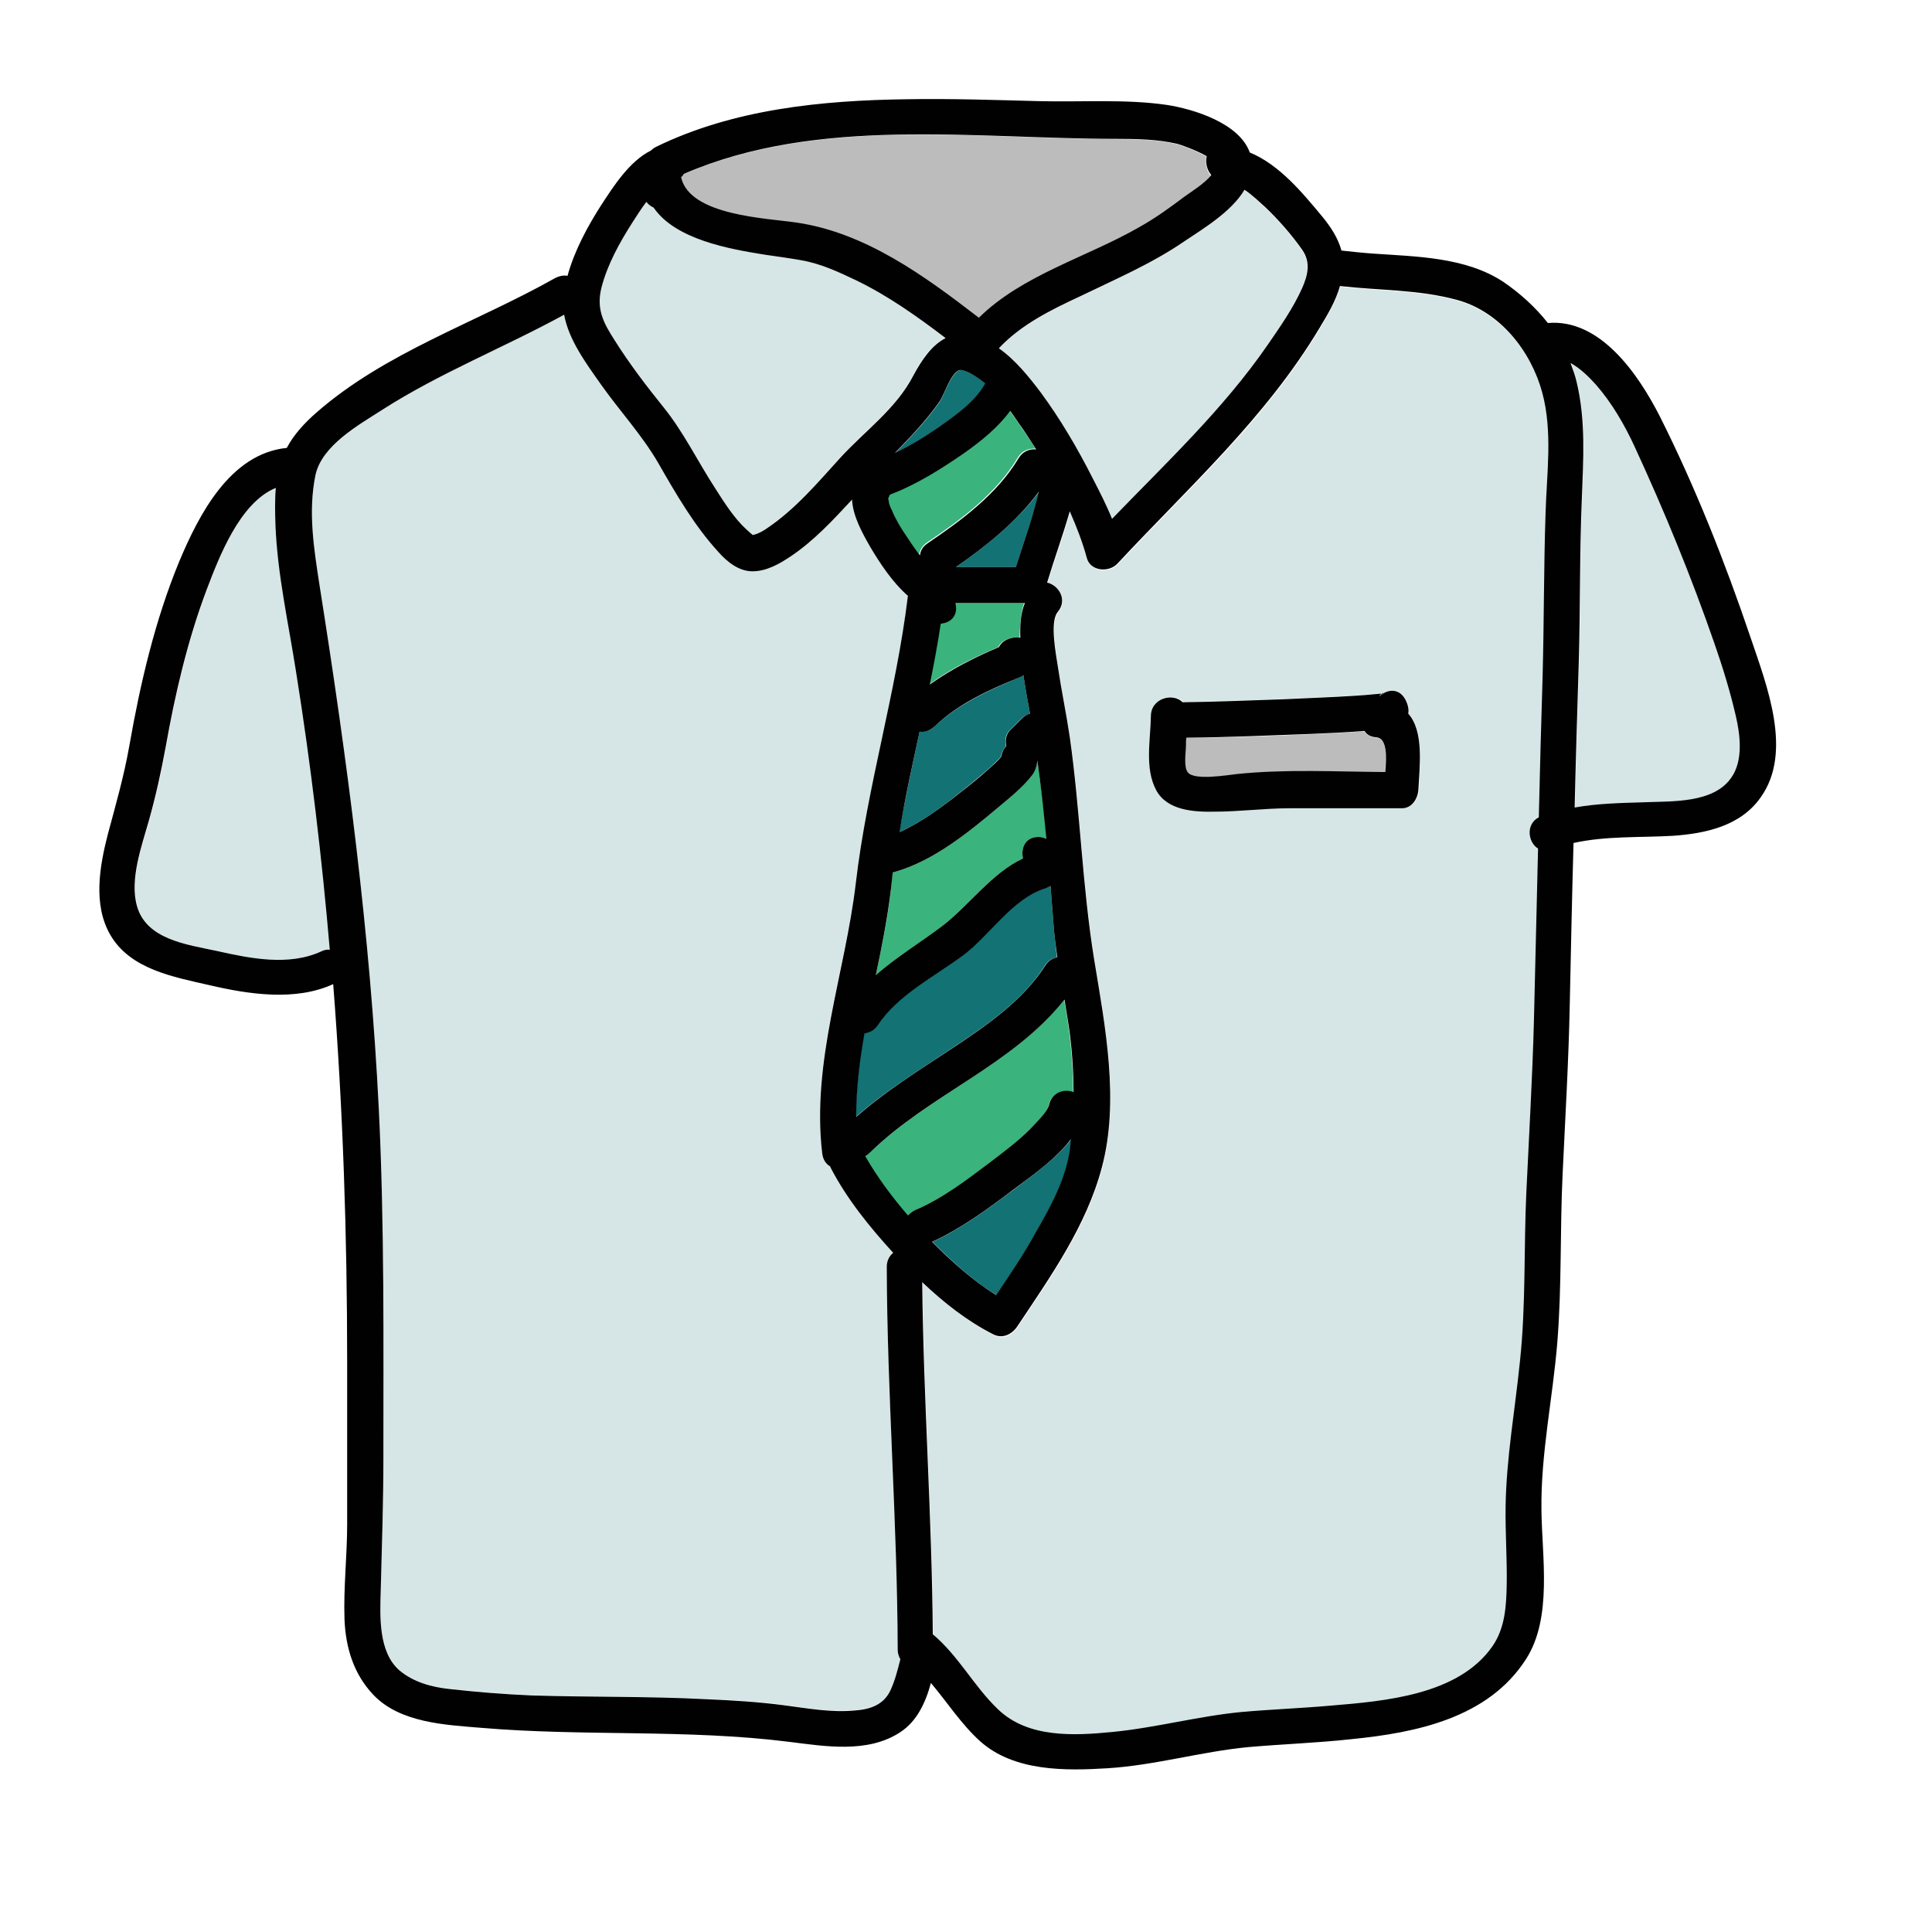 <svg xmlns="http://www.w3.org/2000/svg" width="512" height="512" id="uniform"><path fill="#127274" d="M272.9 188.8c-.6-3.3-1.2-6.6-1.7-9.9-.4.3-.8.5-1.2.7-7.8 3.2-16.2 7.1-22.3 12.9-1.2 1.2-2.6 1.5-4 1.4-1.9 8.8-3.8 17.7-5.4 26.6 5.7-2.5 10.9-6.3 15.6-10.1 2.7-2.1 5.4-4.3 8-6.6 1.1-1 2.3-2.1 3.3-3.2.2-1.1.7-2.1 1.4-2.9-.4-1.5-.1-3.1 1-4.2l2.9-2.9c.7-.7 1.5-1.2 2.4-1.5v-.3z"></path><path fill="#BCBCBC" d="M319.7 41.5c-2.8-1.6-6.9-3.1-7.9-3.3-5.3-1.2-10.6-1.3-16-1.3-37.6-.1-79.2-6.1-114.7 9.3-.2.3-.4.7-.8 1 2.3 10.2 22.7 10.8 30.7 12 18.2 2.8 33.8 14.1 48.2 25.2 11.6-11.4 28.7-16 42.5-24 4.2-2.4 8-5.3 12-8.1 2.1-1.5 5.2-3.4 7.1-5.7-1.1-1.5-1.5-3.5-1.1-5.1z"></path><path fill="#D6E5E5" d="M226.9 74.3c-4.6-2.2-9.3-4.5-14.4-5.3-3.2-.5-6.5-1-9.8-1.5-9.4-1.5-23.7-4-29.5-12.5-.8-.3-1.5-.8-1.9-1.5-1.4 1.8-2.7 3.8-3.6 5.3-3.4 5.3-6.7 11.2-8.3 17.4-1.4 5.6.4 9.2 3.4 14 3.9 6.2 8.4 12.1 13 17.8 5.3 6.6 8.9 14.1 13.5 21.2 2.5 3.9 5.1 8.1 8.5 11.2.4.4.9 1 1.4 1.2.1.1.2.1.2.2.1 0 .2 0 .3-.1 1.2-.2 2.5-1.1 3.6-1.8 7.4-5 13.3-12 19.3-18.6 6.5-7.2 14.8-13 19.3-21.7 2.2-4.3 4.9-8.2 8.6-10-7.4-5.7-15.1-11.2-23.6-15.3zM78.6 178.3c-2-12.9-5.1-26.1-5.5-39.2-.1-3-.2-6.4.1-9.8-9.7 3.9-15.2 18.5-18.3 26.9-5.1 13.5-8.4 27.6-10.9 41.8-1.2 6.6-2.6 12.9-4.4 19.3-1.9 6.8-5.2 15.7-3.2 22.8 2.5 8.9 13.2 10.2 21.1 11.9 8.8 2 19.2 4 27.8.1.8-.4 1.6-.5 2.3-.4-2.2-24.6-5.1-49-9-73.4z"></path><path fill="#127274" d="M253.3 150.3h15.9c2.1-6.7 4.5-13.3 6.2-20-6 8-13.9 14.3-22.1 20zM258.6 99.7c-1.4-.8-3.6-1.9-4.3-1.6-2.5 1.1-3.9 6.4-5.4 8.6-3.5 4.9-7.5 9.1-11.6 13.3 4.1-1.9 8.1-4.4 11.8-7 4.5-3.2 9.5-6.5 12.2-11.5-1-.6-1.8-1.3-2.7-1.8zM279.2 245.1c-.3-3.4-.5-6.9-.8-10.3-.4.2-.8.4-1.3.6-9 2.7-14.8 12.5-22.1 17.9-7.3 5.4-17.4 10.5-22.4 18.3-.9 1.4-2.2 2.1-3.6 2.3-1.3 7.3-2.2 14.7-2.2 22.1 7.7-6.8 16.5-12.2 25-17.9 9.2-6.1 19.1-12.7 25.1-22.2.8-1.3 2-2 3.2-2.2-.3-2.9-.7-5.7-.9-8.6z"></path><path fill="#D6E5E5" d="M345 66.3c-2.7-4-6.3-8.1-9.9-11.4-1.5-1.4-3.4-3.2-5.4-4.5-3.5 5.9-11.1 10.4-16 13.7-8.5 5.9-18.1 10-27.5 14.5-7.7 3.7-15.7 7.6-21.6 13.8 4.4 3.1 8 7.6 11.1 11.7 5.3 7.1 9.8 14.8 13.8 22.8 1.8 3.5 3.6 7 5.1 10.7 14.3-14.8 29.3-28.9 41.1-45.9 3.3-4.8 6.9-9.9 9.3-15.3 1.6-3.5 2.3-6.8 0-10.1z"></path><path fill="#3AB37C" d="M270.9 113.6c-1-1.5-2.1-3.1-3.3-4.7-3.3 4.5-7.7 8-12.2 11.2-6.1 4.3-12.7 8.3-19.8 10.8-.1.3-.2.6-.4.9 0 .2 0 .4.1.7.2.9.6 1.8.9 2.6 1.1 2.4 2.4 4.7 3.9 6.9 1 1.5 2.2 3.3 3.5 5 .1-1.2.8-2.3 2-3.2 9.1-6.1 18.4-13 24.1-22.5 1.1-1.9 3-2.5 4.7-2.4-1-1.7-2.3-3.5-3.5-5.3zM271.4 159.8H253c.1.2.1.4.1.6.5 3-1.6 4.7-4 4.9-.8 5.4-1.8 10.8-2.9 16.1 5.6-4.1 11.9-7.2 18.3-9.9.9-1.6 2.5-2.5 4.8-2.6.3 0 .6 0 .9.1.1-3.1.2-6.3 1.2-9.2z"></path><path fill="#D6E5E5" d="M235 335.6c0-1.6.7-2.9 1.7-3.7-6.3-6.9-12.3-14.3-16.6-22.6 0-.1-.1-.2-.1-.3-1.1-.7-1.9-1.8-2.1-3.4-2.9-24.3 6-47.9 8.9-71.7 3.1-25.7 10.8-50.5 13.8-76.1-4.1-3.6-7.5-8.6-10-13-2-3.5-4.7-8.1-4.8-12.5-4.9 5.5-10.1 10.9-16.2 15-3 2-6.5 4-10.2 4-3.6 0-6.7-2.5-9-5.1-6.4-7.1-11.2-15.3-15.9-23.5-4.3-7.5-10.2-13.9-15.3-21-3.8-5.3-8.5-11.6-9.7-18.4-15.9 8.7-32.9 15.4-48.2 25.2-6.2 4-16 9.4-17.7 17.3-2 9.7-.4 19.7 1.1 29.3 7.3 46.1 13.4 92.2 15.7 138.9 1.5 30.8 1.2 61.7 1.2 92.5 0 11.6-.4 23.2-.7 34.8-.2 6.8-.7 16.4 5 21.3 3.7 3.2 8.5 4.4 13.2 4.9 7.2.8 14.4 1.5 21.7 1.7 15.4.6 30.9.3 46.3 1 6.9.3 13.8.7 20.6 1.6 6.1.8 12.6 2 18.8 1.4 4.1-.4 7.7-1.5 9.5-5.4 1.2-2.6 2-5.5 2.6-8.3-.4-.6-.7-1.5-.7-2.5-.1-33.7-2.8-67.5-2.9-101.4z"></path><path fill="#3AB37C" d="M274.9 201.5c-.1 1.4-.6 2.9-1.5 4.1-2.5 3.2-5.8 5.8-8.9 8.4-8.1 6.8-17.2 14.2-27.5 17.1-.2 0-.3.1-.4.1-.2 1.5-.4 3-.5 4.5-.8 7.6-2.4 15.1-4 22.7 5.5-4.8 11.9-8.7 17.6-13 7.2-5.5 12.9-14 21.4-17.9-.6-2.6.6-5.7 4.1-5.7.8 0 1.5.2 2.2.5-.7-7-1.5-13.9-2.5-20.8z"></path><path fill="#D6E5E5" d="M408.8 104.2c-3-10.9-11.2-21.3-22.5-24.5-10.1-2.8-20.7-2.5-31.1-3.7-1.1 3.9-3.3 7.5-5.4 11.1-14.3 23.9-34.8 42.4-53.6 62.5-2.3 2.4-7.1 2-8.1-1.6-1.1-4.1-2.6-8.3-4.5-12.3-1.8 6.4-4.1 12.6-6 18.9 3.1.7 5.5 4.6 2.8 7.8-2.2 2.6-.4 11.4.1 14.8.8 6.1 2.2 12.2 3.1 18.3 2.8 19.7 3.3 39.6 6.5 59.2 2.9 17.6 6.6 37.2 2 54.9-4.1 15.5-13.6 28.9-22.4 42.1-1.4 2.1-3.9 3.5-6.4 2.1-6.9-3.6-13.1-8.5-18.8-13.8.3 31.1 2.6 62.2 2.8 93.3 6.9 5.8 10.9 13.7 17.3 19.9 7.9 7.6 20 6.9 30.2 6 11.6-1.1 22.8-4.3 34.3-5.3 7.9-.7 15.9-1 23.8-1.7 14.2-1.2 33.7-2.8 42.7-15.7 3.4-4.9 3.7-10.8 3.8-16.6.1-6.8-.4-13.7-.3-20.5.1-12.9 2.4-25.6 3.8-38.4 1.6-14.9 1-30 1.7-44.9.7-15 1.6-30.1 2-45.1.4-15.3.7-30.6 1.1-45.9-2.7-1.8-3.3-6.5.2-8.3.3-12.4.6-24.8 1-37.1.5-14.6.3-29.2.8-43.8.2-10.4 1.8-21.6-.9-31.7zM376.1 209c0 2.4-1.6 5.1-4.4 5.1h-29.8c-6.7 0-13.3.9-19.9.9-5.4 0-12.5-.3-15.4-5.7-3.1-5.8-1.5-13.3-1.4-19.6.1-4.8 6-6.3 8.4-3.7 9-.1 18-.4 27-.8 6.1-.2 12.3-.5 18.4-.9 2.1-.1 4.2-.3 6.2-.5.4 0 .7-.1 1.1-.1.2-.2.2-.1.5-.1 1.9-1 4.3-.8 5.7 1.6.8 1.5 1 2.8.8 3.8 4.1 4.8 2.9 14 2.8 20zM460.1 189.7c-1.5-6.5-3.5-13-5.7-19.3-6.1-17.6-13.2-34.9-21-51.8-2.7-5.9-6.1-11.8-10.4-16.7-1.8-2-4.1-4.3-6.7-5.7.6 1.6 1.2 3.3 1.6 4.9 2.5 10.3 1.8 20.7 1.4 31.2-.6 14.3-.4 28.5-.8 42.8-.4 13-.8 25.9-1.1 38.9 6.1-1.1 12.3-1.2 18.6-1.4 7.3-.2 18.2.4 22.9-6.5 3.1-4.5 2.3-11.3 1.2-16.4z"></path><path fill="#BCBCBC" d="M364.7 195.5c-1.6-.1-2.6-.8-3.2-1.7-4.7.4-9.5.6-14.3.8-11 .5-22 .9-32.9 1 0 .6-.1 1.3-.1 1.9 0 1.7-.7 5.8.5 7.3 1.7 2.2 10.5.7 13.2.4 12.9-1.3 26.1-.6 39.1-.5.5-4.2.6-9-2.3-9.2z"></path><path fill="#127274" d="M366.7 183.6c0 .1 0 .1 0 0h.4c-.2 0-.3.1-.4 0zM366.3 183.7l-.4.4c-.1.1-.2.2-.2.4.3-.3.7-.6 1.1-.8h-.5zM268.6 315.3c-6.7 5-13.8 10.3-21.5 13.8 5.2 5.2 10.7 10.3 17 14.1 3.7-5.5 7.3-11 10.6-16.8 3.9-6.9 8-14.4 9-22.3.1-.7.2-1.4.2-2.2-4.2 5.4-10.6 9.8-15.3 13.4z"></path><path fill="#3AB37C" d="M283.5 274.7c-.4-3.2-.9-6.5-1.5-9.7-13.8 17.3-35.9 25.2-51.6 40.6-.4.4-.8.7-1.2.9 3.2 5.6 7 10.9 11.3 15.7.5-.6 1.1-1 1.9-1.4 7-2.9 13.8-8.1 19.9-12.7 3.7-2.7 7.3-5.6 10.6-8.8 1.8-1.8 4.6-4.6 5-6.4.7-3.3 4-4.3 6.5-3.4 0-4.9-.3-9.8-.9-14.8z"></path><path fill="#010101" d="M463.9 168.9c-6.7-19.8-14.6-39.8-24-58.5-5.7-11.2-15.8-26-29.7-24.8-3.3-4.2-7.4-7.9-11.8-10.9-10-6.6-23.1-6.7-34.6-7.5-2.8-.2-5.5-.5-8.3-.8-.9-3.3-2.8-6.2-5-8.9-5.4-6.5-11.4-13.8-19.3-17.1-2.8-7.8-14.9-11.5-22-12.6-11-1.6-22.7-.7-33.9-1-11.7-.3-23.4-.7-35-.5-22.5.3-45.9 2.6-66.4 12.6-.6.3-1 .6-1.4 1-5.7 2.8-10 9.6-13.2 14.5-3.6 5.6-7.1 12.1-8.9 18.7-1-.2-2.1 0-3.3.6-20.9 11.8-44.9 19.6-63.2 35.6-3.1 2.7-6 5.8-7.9 9.4-15 1.5-23.3 17.7-28.5 30.1-6.4 15.5-10.3 32.2-13.2 48.7-1.4 8-3.6 15.7-5.7 23.5-2.2 8.5-4 18.7.6 26.7 5.3 9.2 16.8 11.2 26.4 13.4 10.3 2.4 22.7 4.3 32.7-.3 2.6 33.2 3.7 66.5 3.7 100V404c0 8.4-1 16.8-.7 25.2.3 7.4 2.4 14.4 7.6 19.9 7.1 7.5 19.1 8 28.7 8.8 27.2 2.3 54.4.3 81.5 3.7 9.6 1.2 20.8 3.1 29.4-2.5 4.5-2.9 6.8-7.9 8.2-13.1 4.4 5.2 8 10.9 13.1 15.5 9 8 22.6 7.8 33.8 7.1 12.6-.8 24.7-4.4 37.2-5.6 9.1-.8 18.2-1.1 27.3-2.1 17.2-1.7 36.3-5.6 46.3-21.2 7.1-11 4.2-27.3 4.1-39.6-.2-14.8 3-29.6 4.2-44.3 1.2-14.7.7-29.7 1.4-44.5.7-15 1.6-30 1.9-45 .3-14.3.6-28.6 1-42.9 8.6-1.9 17.5-1.4 26.3-1.9 8.7-.6 18-2.6 23.3-10.2 8.6-12 1.6-29.7-2.7-42.4zM329.8 50.3c2 1.3 3.8 3.1 5.4 4.5 3.5 3.3 7.1 7.4 9.9 11.4 2.3 3.3 1.5 6.7 0 10.1-2.4 5.4-6 10.5-9.3 15.3-11.7 16.9-26.8 31.1-41.1 45.9-1.5-3.7-3.3-7.2-5.1-10.7-4-7.9-8.5-15.6-13.8-22.8-3.1-4.1-6.7-8.6-11.1-11.7 5.9-6.3 13.9-10.2 21.6-13.8 9.3-4.5 18.9-8.6 27.5-14.5 4.9-3.3 12.5-7.8 16-13.7zm-54.6 171.5c-3.5 0-4.7 3-4.1 5.7-8.4 3.9-14.2 12.4-21.4 17.9-5.7 4.3-12.1 8.2-17.6 13 1.6-7.5 3.1-15.1 4-22.7.2-1.5.3-3 .5-4.5.1 0 .3-.1.4-.1 10.3-2.9 19.4-10.3 27.5-17.1 3.1-2.6 6.4-5.2 8.9-8.4.9-1.1 1.4-2.6 1.5-4.1 1 6.9 1.7 13.8 2.4 20.8-.6-.3-1.3-.5-2.1-.5zm3.2 13c.3 3.4.5 6.9.8 10.3.2 2.9.6 5.7 1 8.6-1.2.2-2.4.9-3.2 2.2-6.1 9.5-15.9 16.1-25.1 22.2-8.6 5.7-17.3 11.1-25 17.9 0-7.4.9-14.8 2.2-22.1 1.4-.2 2.7-.9 3.6-2.3 5.1-7.8 15.1-12.9 22.4-18.3 7.3-5.4 13.1-15.2 22.1-17.9l1.2-.6zm-22.9-114.7c4.5-3.2 8.9-6.7 12.2-11.2 1.2 1.6 2.2 3.2 3.3 4.7 1.2 1.8 2.4 3.6 3.6 5.5-1.7-.2-3.6.5-4.7 2.4-5.7 9.5-15.1 16.4-24.1 22.5-1.3.9-1.9 2-2 3.2-1.3-1.7-2.5-3.5-3.5-5-1.5-2.2-2.9-4.5-3.9-6.9-.4-.8-.8-1.7-.9-2.6-.1-.3-.1-.6-.1-.7.2-.3.3-.6.4-.9 6.9-2.6 13.5-6.7 19.7-11zm-18.3-.1c4.1-4.2 8.1-8.4 11.6-13.3 1.6-2.2 2.9-7.5 5.4-8.6.8-.3 3 .8 4.3 1.6.9.6 1.8 1.2 2.6 1.9-2.7 4.9-7.7 8.3-12.2 11.5-3.6 2.5-7.6 5-11.7 6.9zm33.2 49c-.3 0-.6-.1-.9-.1-2.4.1-3.9 1-4.8 2.6-6.4 2.7-12.7 5.9-18.3 9.9 1.1-5.4 2.1-10.7 2.9-16.1 2.4-.2 4.5-1.9 4-4.9 0-.2-.1-.4-.1-.6h18.4c-1.2 2.9-1.3 6.1-1.2 9.2zm-1.2-18.7h-15.9c8.2-5.7 16.1-12 22-20-1.6 6.8-4 13.3-6.1 20zm-25.5 43.6c1.3.2 2.7-.2 4-1.4 6.1-5.9 14.5-9.8 22.3-12.9.5-.2.9-.4 1.2-.7.5 3.3 1.1 6.6 1.7 9.9 0 .1 0 .2.1.3-.9.2-1.7.8-2.4 1.5l-2.9 2.9c-1.1 1.1-1.4 2.8-1 4.2-.8.8-1.2 1.8-1.4 2.9-1 1.2-2.2 2.2-3.3 3.2-2.5 2.3-5.3 4.5-8 6.6-4.8 3.8-10 7.6-15.6 10.1 1.4-8.9 3.4-17.8 5.3-26.6zM181.2 46.1c35.5-15.4 77.1-9.3 114.7-9.3 5.4 0 10.7.1 16 1.3.9.2 5.1 1.7 7.9 3.3-.4 1.6 0 3.6 1.2 5-1.9 2.3-5 4.2-7.1 5.7-3.9 2.9-7.7 5.7-12 8.1-13.9 8-30.9 12.6-42.5 24-14.4-11.1-30-22.5-48.2-25.2-7.9-1.2-28.4-1.8-30.7-12 .2-.2.5-.5.7-.9zm-21.8 30.1c1.6-6.2 4.9-12.1 8.3-17.4 1-1.5 2.2-3.5 3.6-5.3.5.7 1.2 1.2 1.9 1.5 5.8 8.5 20.1 11 29.5 12.5 3.3.5 6.5.9 9.8 1.5 5.1.9 9.8 3.1 14.4 5.3 8.5 4.1 16.2 9.6 23.7 15.3-3.6 1.8-6.3 5.7-8.6 10-4.5 8.7-12.8 14.6-19.3 21.7-6 6.6-11.9 13.6-19.3 18.6-1 .7-2.3 1.5-3.6 1.8-.1 0-.2 0-.3.1-.1 0-.1-.1-.2-.2-.5-.3-1-.9-1.4-1.2-3.4-3.1-6-7.3-8.5-11.2-4.6-7.1-8.2-14.6-13.5-21.2-4.6-5.7-9.1-11.6-13-17.8-3.1-4.8-4.9-8.4-3.5-14zM85.2 252.1c-8.6 4-18.9 1.9-27.8-.1-7.9-1.7-18.6-3-21.1-11.9-2-7.1 1.3-16 3.2-22.8 1.8-6.4 3.2-12.8 4.4-19.3 2.5-14.1 5.8-28.3 10.9-41.8 3.2-8.4 8.7-23 18.3-26.9-.3 3.3-.2 6.7-.1 9.8.5 13.1 3.5 26.3 5.5 39.2 3.9 24.4 6.8 48.9 8.9 73.4-.6-.1-1.4 0-2.2.4zM236 447.9c-1.8 3.9-5.4 5.1-9.5 5.4-6.2.6-12.6-.6-18.8-1.4-6.9-.9-13.7-1.3-20.6-1.6-15.4-.8-30.9-.5-46.3-1-7.3-.3-14.5-.9-21.7-1.7-4.7-.5-9.5-1.8-13.2-4.9-5.7-4.9-5.2-14.5-5-21.3.3-11.6.7-23.2.7-34.8 0-30.9.3-61.7-1.2-92.5-2.3-46.7-8.4-92.8-15.7-138.9-1.5-9.7-3.1-19.6-1.1-29.3 1.7-7.9 11.5-13.3 17.7-17.3 15.3-9.8 32.3-16.5 48.2-25.2 1.2 6.7 5.9 13 9.7 18.4 5 7.1 10.9 13.4 15.3 21 4.7 8.2 9.5 16.5 15.9 23.5 2.3 2.6 5.4 5.1 9 5.1 3.8 0 7.2-2 10.2-4 6.1-4.1 11.2-9.6 16.2-15 .2 4.4 2.8 9 4.8 12.5 2.6 4.4 5.9 9.4 10 13-3.1 25.7-10.8 50.5-13.8 76.1-2.8 23.8-11.8 47.4-8.9 71.7.2 1.6 1 2.8 2.1 3.4 0 .1.1.2.1.3 4.3 8.3 10.3 15.7 16.6 22.6-1 .8-1.7 2.1-1.7 3.7.1 33.9 2.8 67.7 2.9 101.5 0 1 .3 1.8.7 2.5-.7 2.8-1.4 5.6-2.6 8.2zm4.6-125.8c-4.2-4.9-8.1-10.1-11.3-15.7.4-.2.8-.5 1.2-.9 15.7-15.4 37.8-23.2 51.6-40.6.5 3.2 1.1 6.5 1.5 9.7.6 5 .9 9.9.9 14.8-2.5-.9-5.7 0-6.5 3.4-.4 1.8-3.3 4.6-5 6.4-3.2 3.2-6.9 6-10.6 8.8-6.1 4.6-12.9 9.8-19.9 12.7-.8.4-1.4.9-1.9 1.4zm43.2-20.2c-.1.7-.1 1.4-.2 2.2-1 8-5.1 15.5-9 22.3-3.2 5.8-6.9 11.3-10.6 16.8-6.3-3.9-11.8-8.9-17-14.1 7.7-3.5 14.9-8.8 21.5-13.8 4.8-3.6 11.2-8 15.3-13.4zm125.8-166.2c-.5 14.6-.4 29.2-.8 43.8-.4 12.4-.7 24.8-1 37.1-3.5 1.8-2.9 6.6-.2 8.3-.4 15.3-.7 30.6-1.1 45.9-.4 15-1.3 30.1-2 45.1s-.1 30-1.7 44.9c-1.3 12.8-3.6 25.5-3.8 38.4-.1 6.8.4 13.7.3 20.5-.1 5.8-.4 11.7-3.8 16.6-9 12.9-28.4 14.5-42.7 15.7-7.9.7-15.9 1-23.8 1.7-11.5 1.1-22.8 4.2-34.3 5.3-10.2 1-22.3 1.6-30.2-6-6.4-6.1-10.4-14.1-17.3-19.9-.2-31.1-2.5-62.2-2.8-93.3 5.7 5.4 11.9 10.3 18.8 13.8 2.5 1.3 5 0 6.4-2.1 8.8-13.2 18.3-26.6 22.4-42.1 4.7-17.6.9-37.3-2-54.9-3.2-19.6-3.7-39.5-6.5-59.2-.9-6.1-2.2-12.2-3.1-18.3-.5-3.4-2.3-12.2-.1-14.8 2.7-3.2.3-7.1-2.8-7.8 1.9-6.3 4.2-12.6 6-18.9 1.8 4.1 3.4 8.2 4.5 12.3.9 3.6 5.8 4 8.1 1.6 18.8-20.2 39.3-38.6 53.6-62.5 2.1-3.5 4.3-7.1 5.4-11.1 10.4 1.2 20.9.9 31.1 3.7 11.3 3.1 19.5 13.5 22.5 24.5 2.8 10.3 1.2 21.5.9 31.7zm49.2 70.4c-4.7 6.8-15.6 6.2-22.9 6.5-6.3.2-12.5.3-18.6 1.4.3-13 .7-25.9 1.1-38.9.4-14.3.2-28.6.8-42.8.4-10.5 1.1-20.9-1.4-31.2-.4-1.7-1-3.3-1.6-4.9 2.6 1.4 4.9 3.7 6.7 5.7 4.3 4.9 7.7 10.8 10.4 16.7 7.8 16.9 14.9 34.2 21 51.8 2.2 6.3 4.2 12.8 5.7 19.3 1.2 5.1 2 11.9-1.2 16.4z"></path><path fill="#010101" d="M366.3 183.7c.1 0 .3 0 .4-.1h.1c-.3 0-.3 0-.5.1z"></path><path fill="#010101" d="M373.2 189.1c.2-1 0-2.3-.8-3.8-1.4-2.5-3.8-2.7-5.7-1.6h.4c-.2 0-.3 0-.5.1-.4.2-.7.5-1.1.8.1-.1.2-.2.2-.4l.4-.4c-.4 0-.7.1-1.1.1-2.1.2-4.2.4-6.2.5-6.1.4-12.3.6-18.4.9-9 .3-18 .7-27 .8-2.5-2.6-8.4-1.1-8.4 3.7-.1 6.3-1.7 13.8 1.4 19.6 2.9 5.4 10 5.8 15.4 5.7 6.7 0 13.3-.9 19.9-.9h29.8c2.8 0 4.3-2.7 4.4-5.1.3-6.1 1.5-15.3-2.7-20zm-6.1 15.5c-13-.1-26.2-.8-39.1.5-2.7.3-11.5 1.8-13.2-.4-1.2-1.4-.5-5.6-.5-7.3 0-.6 0-1.3.1-1.9 11-.1 22-.6 32.9-1 4.8-.2 9.5-.4 14.3-.8.6 1 1.6 1.6 3.2 1.7 2.8.3 2.7 5.1 2.3 9.2z"></path></svg>